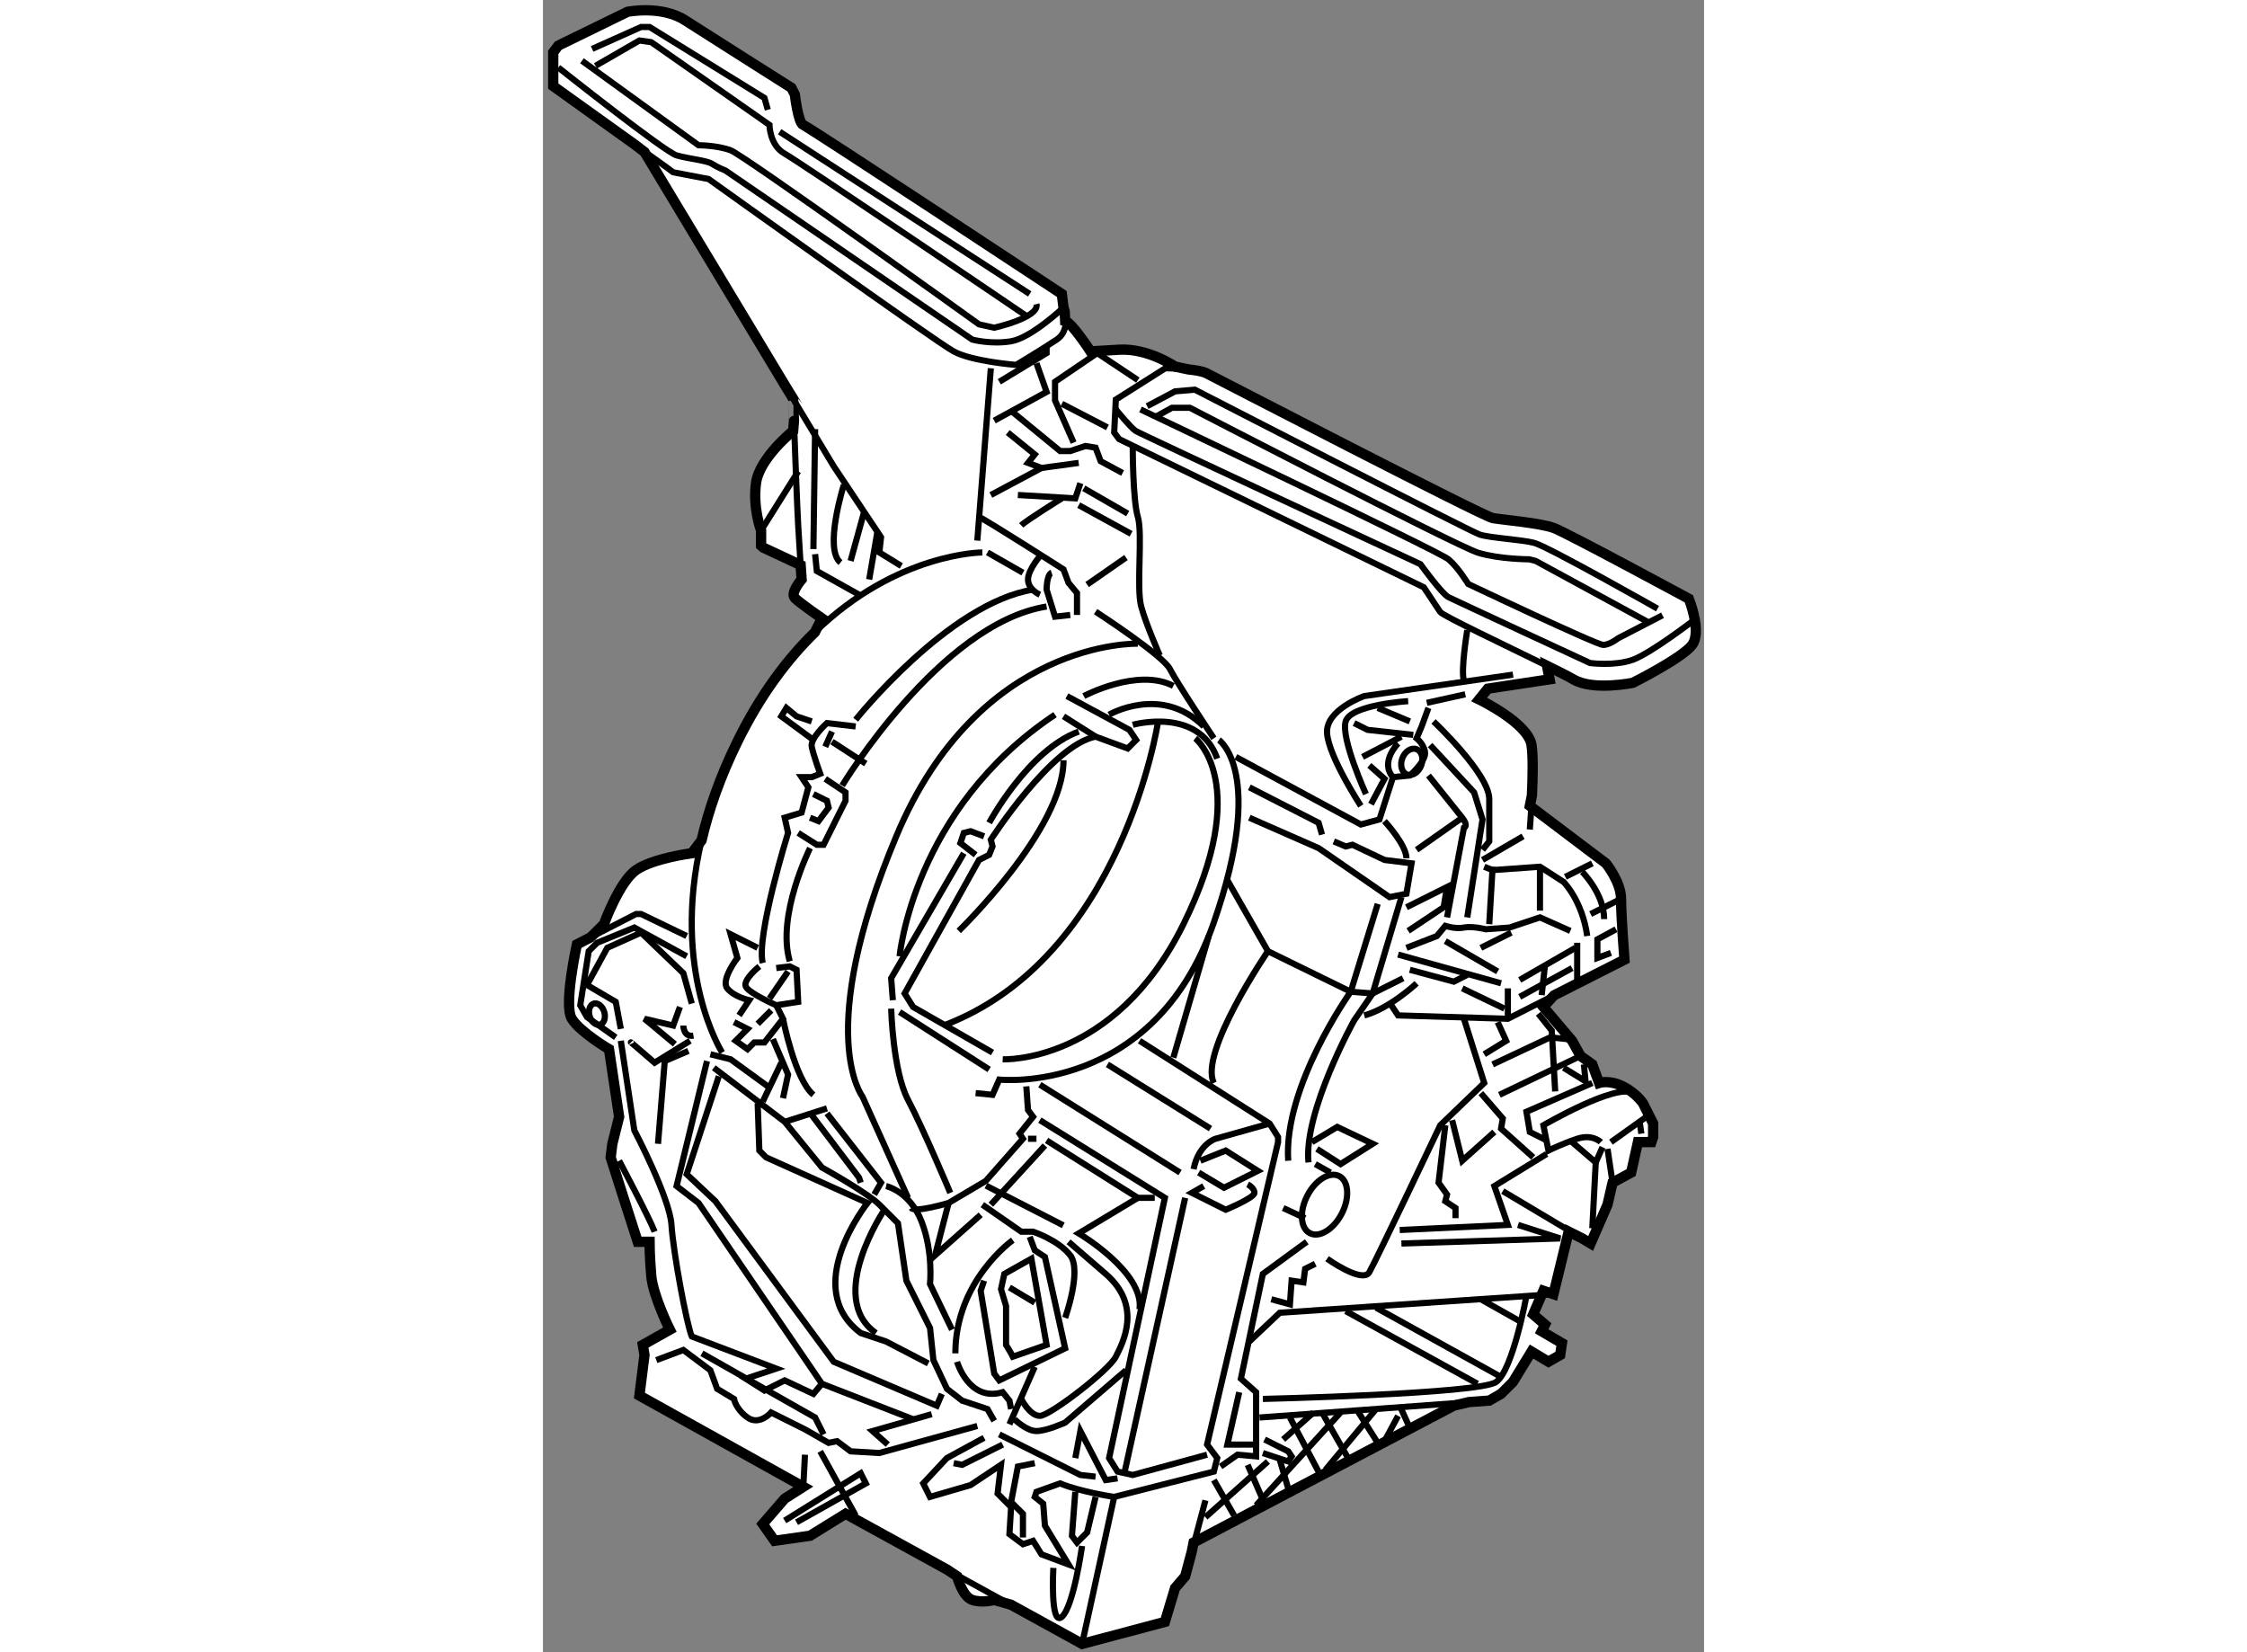 <?xml version="1.0" encoding="utf-8"?>
<!-- Generator: Adobe Illustrator 15.1.0, SVG Export Plug-In . SVG Version: 6.00 Build 0)  -->
<!DOCTYPE svg PUBLIC "-//W3C//DTD SVG 1.1//EN" "http://www.w3.org/Graphics/SVG/1.1/DTD/svg11.dtd">
<svg version="1.1" xmlns="http://www.w3.org/2000/svg" xmlns:xlink="http://www.w3.org/1999/xlink" x="0px" y="0px" width="244.8px"
	 height="180px" viewBox="109.919 59.937 56.429 80.295" enable-background="new 0 0 244.8 180" xml:space="preserve">
	
<rect x="109.919" y="59.937" width="56.429" height="80.295" fill="#808080" stroke="none"/>
	
<g><path fill="#FFFFFF" stroke="#000000" stroke-width="0.5" d="M135.298,75.536c0.33,0.082,1.233,1.478,1.233,1.478s0,0,1.395-0.082
				c1.396-0.083,2.711,0.82,2.711,0.82l0.645,0.138c0.35,0.035,0.693,0.092,0.881,0.185c0.479,0.24,13.442,6.961,13.922,7.042
				c0.48,0.081,2.321,0.24,2.963,0.48c0.64,0.239,6.563,3.441,6.563,3.441s0.638,1.6,0.158,2.241c-0.479,0.639-2.879,1.84-2.879,1.84
				s-1.923,0.4-2.883-0.16c-0.226-0.133-0.699-0.373-1.29-0.664l0.124,0.656l-3.003,0.455l-0.42,0.523c0,0,2.383,1.148,2.546,2.217
				c0.081,0.532,0.06,1.555,0.019,2.446l-0.102,0.51l3.696,2.791c0,0,0.737,0.904,0.737,1.726c0,0.82,0.165,2.956,0.165,2.956
				l-3.423,1.735l-0.517,0.563l1.396,1.643l0.409,0.738l0.573,0.411l0.331,0.902c0,0,0.49-0.164,1.149,0.164
				c0.654,0.328,0.982,0.821,0.982,0.821l0.495,0.985v0.656l-0.083,0.248h-0.656l-0.329,1.479l-0.904,0.492l-0.245,1.067
				l-0.821,1.889l-0.425-0.254l-0.642-0.321l-0.74,3.038l-0.49-0.164l-0.495,1.149l0.576,0.494l-0.164,0.327l0.985,0.574
				l-0.084,0.576l-0.573,0.328l-0.821-0.494l-0.903,1.479l-0.576,0.574l-0.571,0.329l-0.99,0.073l-0.736,0.173l-12.646,6.651
				l-0.091,0.452l-0.318,1.189l-0.493,0.575l-0.493,1.643l-4.023,1.069l-3.458-1.903l-0.812-0.233c0,0-0.575,0.164-1.067,0
				s-0.739-1.15-0.739-1.15l-0.477-0.318l-4.943-2.719l-1.724,1.067l-1.725,0.246L120.602,134l1.066-1.231l0.396-0.252l0.508-0.323
				l-7.965-4.435l0.247-1.969l-0.082-0.493l1.314-0.74c0,0-0.821-1.643-0.904-2.627c-0.083-0.985-0.083-1.644-0.083-1.644h-0.575
				l-0.739-2.298l-0.575-1.806l0.083-0.658l0.329-1.313l-0.493-3.286c0,0-1.396-0.821-1.807-1.478
				c-0.41-0.657,0.247-3.613,0.247-3.613l0.668-0.345l0.646-0.64c0,0,0.739-2.053,1.561-2.629c0.82-0.573,2.709-0.819,2.709-0.819
				l0.474-0.623c0.344-1.474,0.897-3.078,1.742-4.798c1.129-2.298,2.438-4.023,3.766-5.317l0.34-0.676c0,0-1.066-0.739-1.313-0.985
				c-0.245-0.247,0.328-0.903,0.328-0.903s-0.018-0.263-0.047-0.699l-1.813-0.848l-0.109-0.095v-0.739c0,0-0.411-1.068-0.248-2.299
				c0.164-1.231,1.807-2.545,1.807-2.545l0.038-0.48c-0.023-0.646-0.039-1.08-0.038-1.08l-0.35-0.57l-6.876-11.419l-0.494-0.378
				l-3.941-2.824v-0.41v-1.232l0.247-0.328l3.366-1.643c0,0,1.643-0.328,2.792,0.411c1.149,0.739,5.172,3.285,5.172,3.285
				l0.165,0.328c0,0,0.163,1.397,0.411,1.478c0.246,0.083,12.563,8.212,12.563,8.212l0.083,0.657c0,0,0.027,0.07,0.056,0.184
				L135.298,75.536z"></path><path fill="none" stroke="#000000" stroke-width="0.3" d="M111.815,62.89l5.666,4.106c0,0,0.904,0,1.56,0.246
				c0.657,0.245,12.072,8.458,12.072,8.458l0.738,0.164c0,0,2.218-0.493,2.053-1.15"></path><path fill="none" stroke="#000000" stroke-width="0.3" d="M112.472,63.137l2.135-1.232l0.574,0.081l5.748,4.023
				c0,0,0,0.986,0.739,1.396c0.74,0.411,11.742,7.883,11.742,7.883"></path><path fill="none" stroke="#000000" stroke-width="0.3" d="M135.273,75.063c0.081,0.328,0.163,1.01-0.385,1.377
				c-0.739,0.492-1.971,1.231-1.971,1.231s-2.135-0.164-3.038-0.657c-0.903-0.493-11.907-8.375-11.907-8.375l-1.724-0.329
				l-0.328-0.246l-1.561-1.118"></path><polyline fill="none" stroke="#000000" stroke-width="0.3" points="121.729,78.743 124.051,82.598 126.35,86.046 126.267,86.785 
				127.334,87.442 		"></polyline><path fill="none" stroke="#000000" stroke-width="0.3" d="M122.117,80.393c0.054,1.475,0.151,4.05,0.207,5.078
				c0.043,0.771,0.087,1.453,0.118,1.929"></path><path fill="none" stroke="#000000" stroke-width="0.3" d="M117.627,100.779c-1.494,6.402,1.003,10.311,1.003,10.311"></path><line fill="none" stroke="#000000" stroke-width="0.3" x1="129.567" y1="136.227" x2="132.662" y2="137.929"></line><line fill="none" stroke="#000000" stroke-width="0.3" x1="141.448" y1="135.355" x2="142.115" y2="132.853"></line><path fill="none" stroke="#000000" stroke-width="0.3" d="M110.666,63.219c0,0,5.172,4.105,5.748,4.269
				c0.575,0.166,1.478,0.247,1.723,0.412c0.248,0.164,0.657,0.328,0.657,0.328l11.989,8.212c0,0,0.902,0.246,1.888,0.082
				c0.985-0.164,2.547-1.642,2.547-1.642"></path><polyline fill="none" stroke="#000000" stroke-width="0.3" points="112.308,62.315 114.689,61.248 115.099,61.248 120.684,64.697 
				120.847,65.271 		"></polyline><line fill="none" stroke="#000000" stroke-width="0.3" x1="121.423" y1="66.339" x2="133.575" y2="74.222"></line><path fill="none" stroke="#000000" stroke-width="0.3" d="M158.716,92.295c-1.913-0.943-5.069-2.434-5.191-2.617
				c-0.16-0.24-0.799-1.2-0.799-1.2l-14.806-7.202l-0.239-0.321l0.079-1.6l2.402-1.52c0,0,0.566,0,1.119,0.054"></path><polyline fill="none" stroke="#000000" stroke-width="0.3" points="138.831,78.41 136.859,77.096 134.806,78.492 134.806,79.396 
				135.71,81.448 		"></polyline><polyline fill="none" stroke="#000000" stroke-width="0.3" points="131.851,80.38 134.396,78.984 133.903,77.588 		"></polyline><polyline fill="none" stroke="#000000" stroke-width="0.3" points="132.097,78.492 134.396,77.096 134.396,76.767 		"></polyline><polyline fill="none" stroke="#000000" stroke-width="0.3" points="159.056,108.311 156.813,109.448 151.478,109.284 
				151.147,108.791 		"></polyline><line fill="none" stroke="#000000" stroke-width="0.3" x1="151.478" y1="106.327" x2="156.483" y2="107.724"></line><line fill="none" stroke="#000000" stroke-width="0.3" x1="160.182" y1="105.754" x2="160.182" y2="107.561"></line><line fill="none" stroke="#000000" stroke-width="0.3" x1="160.411" y1="120.116" x2="156.566" y2="117.823"></line><polyline fill="none" stroke="#000000" stroke-width="0.3" points="159.029,122.833 145.727,123.735 144.251,125.132 		"></polyline><polyline fill="none" stroke="#000000" stroke-width="0.3" points="154.922,128.079 149.748,128.459 144.743,128.826 		"></polyline><polyline fill="none" stroke="#000000" stroke-width="0.3" points="122.064,132.517 122.572,132.193 122.654,130.633 		"></polyline><polyline fill="none" stroke="#000000" stroke-width="0.3" points="112.237,105.49 114.443,104.357 114.689,104.357 
				116.906,105.426 		"></polyline><path fill="none" stroke="#000000" stroke-width="0.3" d="M131.851,128.991l-0.328-0.575l-1.231-0.41l-0.739-0.575l-0.658-1.396
				l-0.164-1.56l-1.149-2.3l-0.41-2.792c0,0-0.328-0.327-0.903-0.902c-0.575-0.574-2.792-1.807-2.792-1.807l-1.807-2.218
				l-3.448-2.627"></path><path fill="none" stroke="#000000" stroke-width="0.3" d="M131.029,129.237l-4.763,1.315l-1.396-0.083l-0.657-0.493l-0.411,0.082
				l-1.148-0.655l-1.644-0.821c0,0-0.574,0.656-1.149,0.244c-0.574-0.41-0.656-0.902-0.656-0.902l-0.82-0.493l-0.329-0.902
				l-1.314-0.985l-1.314,0.492"></path><polyline fill="none" stroke="#000000" stroke-width="0.3" points="120.847,112.732 119.041,111.418 118.056,111.173 		"></polyline><path fill="none" stroke="#000000" stroke-width="0.3" d="M131.275,86.785c0,0-4.156,0-8.141,3.879"></path><polyline fill="none" stroke="#000000" stroke-width="0.3" points="138.091,82.926 137.024,82.351 136.777,81.694 136.285,81.611 
				135.546,81.858 135.053,81.858 132.754,79.97 		"></polyline><polyline fill="none" stroke="#000000" stroke-width="0.3" points="125.281,88.838 123.229,87.688 123.146,86.868 		"></polyline><line fill="none" stroke="#000000" stroke-width="0.3" x1="120.52" y1="85.718" x2="122.324" y2="82.845"></line><line fill="none" stroke="#000000" stroke-width="0.3" x1="125.774" y1="88.099" x2="126.185" y2="85.718"></line><polyline fill="none" stroke="#000000" stroke-width="0.3" points="118.466,112.239 116.906,117.003 118.302,118.316 
				124.051,126.118 129.059,128.252 129.306,127.677 		"></polyline><polygon fill="none" stroke="#000000" stroke-width="0.3" points="133.656,121.109 132.342,121.848 132.181,122.586 
				132.426,123.407 132.426,124.721 132.426,125.297 132.671,125.707 132.754,125.87 134.396,125.297 		"></polygon><path fill="none" stroke="#000000" stroke-width="0.3" d="M135.382,93.765l3.039,1.643l0.327,0.492l-0.41,0.411l-1.561-0.574
				c-2.136,0.41-5.091,5.008-5.091,5.008l0.082,0.329l-0.165,0.409l-0.491,0.247l-3.614,6.487l0.41,0.657l3.86,2.216"></path><line fill="none" stroke="#000000" stroke-width="0.3" x1="127.252" y1="109.12" x2="131.604" y2="111.912"></line><path fill="none" stroke="#000000" stroke-width="0.3" d="M148.026,121.109c0,0,1.725,1.23,2.054,0.655
				c0.329-0.573,3.449-7.143,3.449-7.143l2.135-2.054l-0.985-3.12"></path><path fill="none" stroke="#000000" stroke-width="0.3" d="M138.912,110.517l6.321,4.022l0.412,0.656v0.248l-3.449,14.697
				l0.493,0.657l-0.165,0.656l-4.844,1.232c0,0-1.643-0.245-2.628-0.657l-1.149,0.411l-0.082,0.246l0.41,0.329l0.084,1.067
				l1.148,1.888l-1.314-0.493l-0.41-0.656l-0.492,0.164l-0.657-0.492l0.081-1.313l-0.656-0.658l0.164-1.396l-1.478,0.985
				l-1.972,0.575l-0.328-0.657l1.149-1.231l1.808-0.985"></path><path fill="none" stroke="#000000" stroke-width="0.3" d="M145.233,114.539l-2.625,0.74c0,0-0.821,0.245-1.069,1.478"></path><line fill="none" stroke="#000000" stroke-width="0.3" x1="141.13" y1="118.151" x2="138.174" y2="131.537"></line><line fill="none" stroke="#000000" stroke-width="0.3" x1="137.681" y1="132.687" x2="136.12" y2="139.832"></line><line fill="none" stroke="#000000" stroke-width="0.3" x1="137.353" y1="111.666" x2="142.36" y2="114.786"></line><line fill="none" stroke="#000000" stroke-width="0.3" x1="134.068" y1="112.651" x2="140.882" y2="116.922"></line><path fill="none" stroke="#000000" stroke-width="0.3" d="M133.41,112.732l0.083,1.149l0.246,0.33l-0.657,0.82l0.165,0.247
				l-1.807,2.051l-1.807,1.069c0,0-1.643,0.492-1.807,0.245"></path><path fill="none" stroke="#000000" stroke-width="0.3" d="M126.842,108.956c0,0,0.082,3.038,0.821,4.435
				c0.738,1.396,2.052,4.517,2.052,4.517"></path><polyline fill="none" stroke="#000000" stroke-width="0.3" points="126.924,108.546 126.842,107.479 130.372,101.402 		"></polyline><polyline fill="none" stroke="#000000" stroke-width="0.3" points="130.947,101.482 130.208,100.908 130.372,100.416 
				130.701,100.334 131.358,100.581 		"></polyline><path fill="none" stroke="#000000" stroke-width="0.3" d="M131.604,99.924c0,0,1.89-3.531,4.354-4.435"></path><line fill="none" stroke="#000000" stroke-width="0.3" x1="135.218" y1="94.75" x2="136.777" y2="95.736"></line><path fill="none" stroke="#000000" stroke-width="0.3" d="M138.831,91.219c0,0-7.719-0.246-11.741,9.362
				c-4.026,9.607-1.644,12.645-1.644,12.645l2.217,4.926"></path><path fill="none" stroke="#000000" stroke-width="0.3" d="M127.252,106.411c0,0,0.656-7.146,7.554-11.743"></path><path fill="none" stroke="#000000" stroke-width="0.3" d="M130.126,105.178c0,0,5.092-4.927,5.092-8.292"></path><path fill="none" stroke="#000000" stroke-width="0.3" d="M125.117,94.914c0,0,4.517-5.666,8.622-6.322"></path><line fill="none" stroke="#000000" stroke-width="0.3" x1="131.029" y1="86.21" x2="131.686" y2="77.835"></line><path fill="none" stroke="#000000" stroke-width="0.3" d="M131.112,85.061c0.246,0.083,4.105,2.546,4.105,2.546l0.246,0.657
				l0.41,0.492v1.068"></path><line fill="none" stroke="#000000" stroke-width="0.3" x1="136.366" y1="88.346" x2="138.255" y2="87.032"></line><polyline fill="none" stroke="#000000" stroke-width="0.3" points="131.686,83.993 134.149,82.679 133.493,82.433 133.821,82.022 
				132.507,80.955 		"></polyline><line fill="none" stroke="#000000" stroke-width="0.3" x1="134.149" y1="82.679" x2="135.957" y2="82.433"></line><polyline fill="none" stroke="#000000" stroke-width="0.3" points="133,83.993 135.791,84.157 136.038,83.418 		"></polyline><line fill="none" stroke="#000000" stroke-width="0.3" x1="136.203" y1="83.666" x2="138.338" y2="84.896"></line><line fill="none" stroke="#000000" stroke-width="0.3" x1="135.957" y1="84.486" x2="138.502" y2="85.881"></line><line fill="none" stroke="#000000" stroke-width="0.3" x1="135.135" y1="79.559" x2="137.353" y2="80.709"></line><path fill="none" stroke="#000000" stroke-width="0.3" d="M133.164,85.471c0.246-0.246,1.971-1.314,1.971-1.314"></path><path fill="none" stroke="#000000" stroke-width="0.3" d="M124.46,98.115c0,0,4.764-7.881,9.937-8.702"></path><path fill="none" stroke="#000000" stroke-width="0.3" d="M135.546,89.823l-0.74,0.083l-0.409-1.314c0,0,0-0.74,0.245-0.821"></path><path fill="none" stroke="#000000" stroke-width="0.3" d="M134.149,86.868c0,0-0.656,0.739-0.656,1.231s0.575,0.739,0.575,0.739"></path><path fill="none" stroke="#000000" stroke-width="0.3" d="M125.117,95.242l-1.396-0.164c0,0-0.821,0.738-0.739,1.149
				c0.081,0.411,0.411,1.314,0.411,1.314l-0.411,0.165h-0.493l0.329,0.492l-0.329,1.23l-0.821,0.247l0.164,0.739
				c0,0-1.56,5.01-1.231,6.323"></path><polyline fill="none" stroke="#000000" stroke-width="0.3" points="123.063,95.899 121.504,94.75 121.751,94.341 122.244,94.75 
				122.982,94.997 		"></polyline><line fill="none" stroke="#000000" stroke-width="0.3" x1="123.967" y1="95.981" x2="125.61" y2="97.049"></line><polyline fill="none" stroke="#000000" stroke-width="0.3" points="123.639,97.787 124.624,98.446 124.624,98.855 
				123.558,100.991 123.229,100.991 122.324,100.416 		"></polyline><polyline fill="none" stroke="#000000" stroke-width="0.3" points="123.063,98.527 123.722,98.855 123.803,99.185 123.311,99.842 
				122.899,99.677 		"></polyline><path fill="none" stroke="#000000" stroke-width="0.3" d="M122.899,101.155c0,0-1.642,3.284-0.984,5.5"></path><path fill="none" stroke="#000000" stroke-width="0.3" d="M120.436,106.903c0,0-0.82,0.657-0.656,0.985
				c0.165,0.328,1.478,0.902,1.478,0.902l1.066-0.164l-0.08-1.56l-0.329-0.164l-0.657,0.081"></path><line fill="none" stroke="#000000" stroke-width="0.3" x1="121.832" y1="107.149" x2="120.929" y2="108.463"></line><path fill="none" stroke="#000000" stroke-width="0.3" d="M120.354,106l-1.314-0.658l0.328,1.15c0,0-0.82,1.067-0.492,1.478
				c0.328,0.412,1.067,0.576,1.067,0.576l-0.493,0.738"></path><polyline fill="none" stroke="#000000" stroke-width="0.3" points="121.258,108.791 121.586,109.448 120.684,110.598 
				120.19,110.598 119.861,110.926 119.288,110.517 119.861,109.941 119.205,109.611 		"></polyline><line fill="none" stroke="#000000" stroke-width="0.3" x1="120.354" y1="109.695" x2="121.011" y2="109.038"></line><path fill="none" stroke="#000000" stroke-width="0.3" d="M121.586,109.448c0,0,0.575,2.956,1.478,3.696"></path><line fill="none" stroke="#000000" stroke-width="0.3" x1="123.722" y1="113.801" x2="121.668" y2="114.457"></line><line fill="none" stroke="#000000" stroke-width="0.3" x1="121.504" y1="111.583" x2="120.601" y2="113.473"></line><polyline fill="none" stroke="#000000" stroke-width="0.3" points="121.094,110.435 121.832,112.157 121.586,113.308 		"></polyline><line fill="none" stroke="#000000" stroke-width="0.3" x1="123.639" y1="96.228" x2="123.967" y2="95.489"></line><line fill="none" stroke="#000000" stroke-width="0.3" x1="131.522" y1="86.785" x2="133.247" y2="87.771"></line><polyline fill="none" stroke="#000000" stroke-width="0.3" points="122.982,114.129 125.281,117.167 125.363,117.414 		"></polyline><polyline fill="none" stroke="#000000" stroke-width="0.3" points="123.722,114.046 126.35,117.414 126.021,117.988 		"></polyline><line fill="none" stroke="#000000" stroke-width="0.3" x1="156.813" y1="107.97" x2="156.813" y2="109.448"></line><line fill="none" stroke="#000000" stroke-width="0.3" x1="157.388" y1="107.561" x2="160.098" y2="106"></line><line fill="none" stroke="#000000" stroke-width="0.3" x1="157.388" y1="108.382" x2="159.935" y2="106.984"></line><line fill="none" stroke="#000000" stroke-width="0.3" x1="158.62" y1="106.82" x2="158.456" y2="108.299"></line><polyline fill="none" stroke="#000000" stroke-width="0.3" points="162.069,105.098 161.164,105.589 161.164,106.492 
				161.822,106.246 		"></polyline><line fill="none" stroke="#000000" stroke-width="0.3" x1="156.318" y1="107.149" x2="153.773" y2="105.672"></line><line fill="none" stroke="#000000" stroke-width="0.3" x1="155.5" y1="106" x2="156.979" y2="105.261"></line><polyline fill="none" stroke="#000000" stroke-width="0.3" points="152.049,107.067 154.186,107.643 154.84,107.314 		"></polyline><line fill="none" stroke="#000000" stroke-width="0.3" x1="154.596" y1="107.97" x2="156.649" y2="108.956"></line><path fill="none" stroke="#000000" stroke-width="0.3" d="M152.379,107.724c0,0-1.315,1.232-2.546,1.561"></path><path fill="none" stroke="#000000" stroke-width="0.3" d="M145.153,106.164c0,0-3.366,4.926-2.629,6.404"></path><line fill="none" stroke="#000000" stroke-width="0.3" x1="142.277" y1="105.426" x2="140.555" y2="111.338"></line><path fill="none" stroke="#000000" stroke-width="0.3" d="M161.329,115.443c0,0-0.412-0.411-1.147-0.164
				c-0.74,0.245-1.397,0.573-1.397,0.573l-0.245-1.23c0,0,3.53-2.054,4.352-1.562"></path><polyline fill="none" stroke="#000000" stroke-width="0.3" points="160.917,112.568 157.716,113.966 157.88,114.949 
				158.701,115.36 		"></polyline><line fill="none" stroke="#000000" stroke-width="0.3" x1="161.822" y1="115.443" x2="163.545" y2="114.212"></line><line fill="none" stroke="#000000" stroke-width="0.3" x1="161.657" y1="115.771" x2="161.902" y2="117.414"></line><polyline fill="none" stroke="#000000" stroke-width="0.3" points="159.935,115.443 161.084,116.429 161.412,115.688 		"></polyline><line fill="none" stroke="#000000" stroke-width="0.3" x1="161.084" y1="116.429" x2="160.917" y2="119.63"></line><line fill="none" stroke="#000000" stroke-width="0.3" x1="163.219" y1="114.457" x2="163.3" y2="115.032"></line><polyline fill="none" stroke="#000000" stroke-width="0.3" points="158.701,116.017 156.156,117.578 156.813,119.466 
				151.558,119.713 		"></polyline><polyline fill="none" stroke="#000000" stroke-width="0.3" points="151.639,120.37 159.357,120.123 157.307,119.466 		"></polyline><polyline fill="none" stroke="#000000" stroke-width="0.3" points="158.044,116.183 156.483,114.786 156.566,114.293 
				155.5,113.061 		"></polyline><polyline fill="none" stroke="#000000" stroke-width="0.3" points="154.105,114.374 154.596,116.347 156.156,114.949 		"></polyline><line fill="none" stroke="#000000" stroke-width="0.3" x1="156.401" y1="113.145" x2="160.344" y2="111.255"></line><polyline fill="none" stroke="#000000" stroke-width="0.3" points="156.073,111.666 158.866,110.352 159.687,110.435 		"></polyline><polyline fill="none" stroke="#000000" stroke-width="0.3" points="159.113,112.979 158.946,110.022 158.291,109.202 		"></polyline><polyline fill="none" stroke="#000000" stroke-width="0.3" points="159.522,111.83 160.589,112.487 160.508,111.666 		"></polyline><polyline fill="none" stroke="#000000" stroke-width="0.3" points="156.318,109.611 156.73,110.517 155.664,111.173 		"></polyline><polyline fill="none" stroke="#000000" stroke-width="0.3" points="153.773,114.622 153.445,117.414 153.857,117.988 
				153.773,118.316 154.269,118.645 154.269,119.138 		"></polyline><line fill="none" stroke="#000000" stroke-width="0.3" x1="147.452" y1="116.51" x2="148.19" y2="116.922"></line><polyline fill="none" stroke="#000000" stroke-width="0.3" points="147.288,115.443 148.52,114.704 150.244,115.524 
				148.683,116.51 147.533,115.771 		"></polyline><path fill="none" stroke="#000000" stroke-width="0.3" d="M157.716,122.914c0,0-0.656,3.614-1.478,4.188
				s-11.332,0.821-11.332,0.821"></path><line fill="none" stroke="#000000" stroke-width="0.3" x1="148.931" y1="123.653" x2="155.335" y2="127.185"></line><line fill="none" stroke="#000000" stroke-width="0.3" x1="150.409" y1="123.489" x2="156.483" y2="126.856"></line><line fill="none" stroke="#000000" stroke-width="0.3" x1="155.5" y1="123.079" x2="157.5" y2="124.208"></line><polyline fill="none" stroke="#000000" stroke-width="0.3" points="142.854,131.208 143.676,130.633 144.577,130.715 
				144.577,127.596 143.839,126.938 144.906,121.848 147.041,120.286 		"></polyline><line fill="none" stroke="#000000" stroke-width="0.3" x1="150.489" y1="130.059" x2="149.504" y2="128.498"></line><line fill="none" stroke="#000000" stroke-width="0.3" x1="151.968" y1="129.155" x2="151.558" y2="128.252"></line><line fill="none" stroke="#000000" stroke-width="0.3" x1="147.781" y1="128.582" x2="149.095" y2="130.881"></line><line fill="none" stroke="#000000" stroke-width="0.3" x1="146.221" y1="128.826" x2="147.698" y2="131.619"></line><line fill="none" stroke="#000000" stroke-width="0.3" x1="146.139" y1="132.275" x2="145.727" y2="130.881"></line><polyline fill="none" stroke="#000000" stroke-width="0.3" points="144.989,129.894 146.139,130.47 146.304,130.715 
				146.139,130.962 144.906,130.553 		"></polyline><line fill="none" stroke="#000000" stroke-width="0.3" x1="144.168" y1="131.126" x2="144.989" y2="133.016"></line><line fill="none" stroke="#000000" stroke-width="0.3" x1="142.524" y1="131.865" x2="143.511" y2="133.589"></line><line fill="none" stroke="#000000" stroke-width="0.3" x1="147.945" y1="131.373" x2="150.409" y2="128.416"></line><line fill="none" stroke="#000000" stroke-width="0.3" x1="150.817" y1="129.977" x2="151.478" y2="128.746"></line><line fill="none" stroke="#000000" stroke-width="0.3" x1="144.577" y1="133.096" x2="148.683" y2="128.582"></line><line fill="none" stroke="#000000" stroke-width="0.3" x1="142.115" y1="133.672" x2="145.153" y2="130.962"></line><line fill="none" stroke="#000000" stroke-width="0.3" x1="145.893" y1="129.894" x2="147.369" y2="128.582"></line><polyline fill="none" stroke="#000000" stroke-width="0.3" points="143.757,127.596 143.183,130.141 144.497,130.141 		"></polyline><polyline fill="none" stroke="#000000" stroke-width="0.3" points="141.787,116.922 143.017,117.66 144.66,116.839 
				143.099,115.853 141.868,116.347 		"></polyline><line fill="none" stroke="#000000" stroke-width="0.3" x1="145.893" y1="118.645" x2="146.96" y2="119.138"></line><path fill="none" stroke="#000000" stroke-width="0.3" d="M148.744,118.912c-0.392,0.766-1.087,1.196-1.551,0.956
				c-0.464-0.236-0.523-1.051-0.13-1.816c0.392-0.769,1.087-1.196,1.552-0.96C149.078,117.329,149.138,118.144,148.744,118.912z"></path><polyline fill="none" stroke="#000000" stroke-width="0.3" points="134.068,114.374 140.144,118.151 137.434,130.798 
				137.845,131.454 138.583,131.619 142.196,130.633 		"></polyline><path fill="none" stroke="#000000" stroke-width="0.3" d="M142.033,117.578l-0.575,0.329l1.641,0.82c0,0,1.398-0.576,1.398-0.82
				c0-0.247-0.329-0.412-0.329-0.412"></path><line fill="none" stroke="#000000" stroke-width="0.3" x1="133.903" y1="115.279" x2="133.493" y2="115.279"></line><polyline fill="none" stroke="#000000" stroke-width="0.3" points="134.396,115.36 138.831,118.151 139.652,118.151 		"></polyline><path fill="none" stroke="#000000" stroke-width="0.3" d="M138.831,118.151l-2.874,1.727c0,0,3.202,1.887,2.955,3.694"></path><path fill="none" stroke="#000000" stroke-width="0.3" d="M132.836,128.91c0,0,0.574,0.574,1.067,0.574s1.395-0.411,1.395-0.411
				l2.957-2.545"></path><path fill="none" stroke="#000000" stroke-width="0.3" d="M133.164,127.924c0,0,0.411,0.822,0.904,0.822
				c0.492,0,3.365-2.218,3.693-2.876c0.329-0.656,1.314-2.463-0.492-4.022c-1.806-1.562-1.806-1.562-1.806-1.562"></path><polyline fill="none" stroke="#000000" stroke-width="0.3" points="132.097,129.647 136.038,131.619 136.777,131.701 		"></polyline><polyline fill="none" stroke="#000000" stroke-width="0.3" points="137.845,131.782 137.27,131.865 136.038,129.484 
				135.791,130.798 		"></polyline><polyline fill="none" stroke="#000000" stroke-width="0.3" points="135.791,132.44 135.628,134.575 135.874,134.903 
				136.366,134.411 136.777,132.687 		"></polyline><path fill="none" stroke="#000000" stroke-width="0.3" d="M136.12,135.067c0,0-0.41,2.956-0.985,3.449
				c-0.574,0.493-0.41-2.382-0.41-2.382"></path><polyline fill="none" stroke="#000000" stroke-width="0.3" points="133.821,131.044 133,131.208 132.671,132.934 133.247,133.508 
				133.247,134.657 		"></polyline><polyline fill="none" stroke="#000000" stroke-width="0.3" points="132.262,130.141 130.291,131.126 129.88,131.044 		"></polyline><line fill="none" stroke="#000000" stroke-width="0.3" x1="133.821" y1="126.363" x2="132.59" y2="129.155"></line><path fill="none" stroke="#000000" stroke-width="0.3" d="M135.298,123.982c0,0,0.822-2.298,0.248-3.038
				c-0.575-0.739-1.807-1.149-1.807-1.149h-0.575l-1.889-1.313"></path><polyline fill="none" stroke="#000000" stroke-width="0.3" points="133.575,120.042 133.821,120.697 134.315,121.026 
				135.298,125.461 132.097,127.021 131.851,126.691 131.192,122.669 131.358,122.176 		"></polyline><line fill="none" stroke="#000000" stroke-width="0.3" x1="132.59" y1="122.505" x2="133.821" y2="123.243"></line><path fill="none" stroke="#000000" stroke-width="0.3" d="M132.754,120.205c0,0-2.792,1.971-2.792,5.502"></path><path fill="none" stroke="#000000" stroke-width="0.3" d="M130.044,126.118c0,0,0.575,1.97,2.218,1.478l0.328,0.41l0.081,0.41"></path><polyline fill="none" stroke="#000000" stroke-width="0.3" points="126.678,130.141 125.938,129.484 128.813,128.663 		"></polyline><path fill="none" stroke="#000000" stroke-width="0.3" d="M126.595,117.578c0,0,1.15,0.245,1.725,1.724
				c0.574,1.478,0.41,3.039,0.41,3.039l1.068,2.216"></path><line fill="none" stroke="#000000" stroke-width="0.3" x1="134.315" y1="115.607" x2="131.686" y2="118.481"></line><line fill="none" stroke="#000000" stroke-width="0.3" x1="131.451" y1="117.557" x2="135.206" y2="119.487"></line><polyline fill="none" stroke="#000000" stroke-width="0.3" points="129.634,118.399 128.977,120.944 131.192,118.974 		"></polyline><polyline fill="none" stroke="#000000" stroke-width="0.3" points="127.908,128.91 123.475,127.185 117.48,118.399 
				116.414,117.578 117.891,111.502 		"></polyline><path fill="none" stroke="#000000" stroke-width="0.3" d="M126.513,118.728c0,0-2.874,4.27-0.41,5.993"></path><polyline fill="none" stroke="#000000" stroke-width="0.3" points="145.317,123.079 146.221,123.326 146.304,122.176 
				146.877,122.258 146.96,121.601 147.452,121.354 		"></polyline><polyline fill="none" stroke="#000000" stroke-width="0.3" points="117.645,125.707 123.146,128.826 123.558,129.647 		"></polyline><polyline fill="none" stroke="#000000" stroke-width="0.3" points="121.668,133.836 125.363,131.537 125.61,132.029 
				122.244,133.918 		"></polyline><path fill="none" stroke="#000000" stroke-width="0.3" d="M120.354,113.554l0.082,2.299l0.329,0.33l4.926,2.217
				c0,0-3.283,4.105-0.328,6.321l1.232,0.411l2.052,1.067"></path><polyline fill="none" stroke="#000000" stroke-width="0.3" points="113.457,110.352 112.061,109.367 111.732,108.791 
				112.143,106.164 112.554,105.754 114.36,105.015 116.906,106.411 		"></polyline><polyline fill="none" stroke="#000000" stroke-width="0.3" points="117.153,108.71 116.742,107.232 114.689,105.261 113.046,106 
				112.061,107.806 113.457,108.627 113.704,109.941 		"></polyline><polyline fill="none" stroke="#000000" stroke-width="0.3" points="116.331,110.681 114.854,109.448 116.249,109.777 
				116.577,108.874 		"></polyline><path fill="none" stroke="#000000" stroke-width="0.3" d="M116.742,109.777c0,0,0,0.574,0.492,0.492"></path><path fill="none" stroke="#000000" stroke-width="0.3" d="M113.704,110.517l0.656,4.352c0,0,1.725,3.283,1.806,4.598
				c0.083,1.313,0.739,4.847,0.986,5.42l4.105,1.562l-1.478,0.491l0.904,0.574l0.984-0.492l1.396,0.656l0.411-0.492"></path><path fill="none" stroke="#000000" stroke-width="0.3" d="M114.196,110.598c-0.082-0.081,1.149,0.985,1.149,0.985l1.724-1.066"></path><ellipse transform="matrix(0.958 -0.288 0.288 0.958 -26.681 37.048)" fill="none" stroke="#000000" stroke-width="0.3" cx="112.512" cy="109.161" rx="0.369" ry="0.533"></ellipse><path fill="none" stroke="#000000" stroke-width="0.3" d="M113.622,116.347c0,0,1.478,2.791,1.724,3.448"></path><line fill="none" stroke="#000000" stroke-width="0.3" x1="123.394" y1="130.47" x2="125.117" y2="133.589"></line><polyline fill="none" stroke="#000000" stroke-width="0.3" points="115.511,115.524 115.839,111.502 116.988,111.01 		"></polyline><path fill="none" stroke="#000000" stroke-width="0.3" d="M138.961,79.835c0,0,14.482,6.882,14.965,7.282
				c0.478,0.401,0.959,1.2,0.959,1.2s6.242,2.962,6.561,2.962c0.32,0,0.722-0.321,0.722-0.321l2.161-1.12"></path><path fill="none" stroke="#000000" stroke-width="0.3" d="M139.761,80.156l0.721-0.4h0.881c0,0,12.962,6.722,14.003,7.043
				c1.041,0.319,2.481,0.319,2.481,0.319l0.318,0.08l5.441,2.961"></path><path fill="none" stroke="#000000" stroke-width="0.3" d="M137.76,79.835c0,0,0.721,0.881,0.96,1.041
				c0.241,0.159,13.845,6.481,13.845,6.481s1.039,1.44,1.361,1.601c0.32,0.161,6.881,3.201,6.881,3.201s1.198,0.16,2.082-0.159
				c0.88-0.321,2.96-1.92,2.96-1.92"></path><path fill="none" stroke="#000000" stroke-width="0.3" d="M139.281,79.676l1.36-0.72l0.96-0.081c0,0,13.362,6.882,13.846,7.042
				c0.479,0.16,2,0.24,2.638,0.401c0.643,0.159,6.002,3.2,6.002,3.2"></path><path fill="none" stroke="#000000" stroke-width="0.3" d="M138.583,81.694c0,0,0,2.545,0.248,3.366
				c0.245,0.821-0.083,3.449,0.163,4.353c0.246,0.903,0.904,2.38,0.904,2.38"></path><line fill="none" stroke="#000000" stroke-width="0.3" x1="152.872" y1="94.094" x2="154.744" y2="93.679"></line><path fill="none" stroke="#000000" stroke-width="0.3" d="M154.84,90.563c0,0-0.328,1.971-0.161,2.463"></path><path fill="none" stroke="#000000" stroke-width="0.3" d="M157.981,98.593c-0.039,0.896-0.102,1.658-0.102,1.658"></path><path fill="none" stroke="#000000" stroke-width="0.3" d="M138.583,95.161c0,0,3.204-0.903,4.106,1.643"></path><path fill="none" stroke="#000000" stroke-width="0.3" d="M136.777,89.66c0,0,3.283,2.133,3.613,2.792
				c0.329,0.656,2.134,3.365,2.134,3.365"></path><path fill="none" stroke="#000000" stroke-width="0.3" d="M142.771,95.899c0,0,2.299,1.56-0.247,8.868
				c-2.939,8.44-10.428,7.637-10.428,7.637l-0.328,0.74l-0.821-0.084"></path><path fill="none" stroke="#000000" stroke-width="0.3" d="M139.815,94.997c0,0-1.725,11.495-10.429,14.78"></path><path fill="none" stroke="#000000" stroke-width="0.3" d="M137.434,94.668c0,0,2.547-1.479,4.6,0.574"></path><path fill="none" stroke="#000000" stroke-width="0.3" d="M136.203,93.765c0,0,2.628-1.396,4.352-0.492"></path><path fill="none" stroke="#000000" stroke-width="0.3" d="M132.262,111.418c0,0,5.419,0.248,8.785-6.567s0.575-9.034,0.575-9.034"></path><path fill="none" stroke="#000000" stroke-width="0.3" d="M143.592,96.721l6.076,3.285l0.905-0.247l0.656-2.052l0.819-0.083
				c0,0,0.74-0.656,0.74-1.066c0-0.411-0.41-0.741-0.41-0.741l0.245-0.574l0.329-0.901"></path><path fill="none" stroke="#000000" stroke-width="0.3" d="M153.2,94.997c0,0,2.709,2.545,2.709,3.777c0,1.231,0,2.053,0,2.053
				l-0.328,0.41"></path><polyline fill="none" stroke="#000000" stroke-width="0.3" points="153.036,96.146 155.172,98.446 155.581,99.759 154.84,104.521 
						"></polyline><path fill="none" stroke="#000000" stroke-width="0.3" d="M151.884,106l1.48-0.574l0.409-0.493c0,0,0.493,0.165,0.903,0.082
				c0.411-0.082,1.07,0.083,1.07,0.083l1.147-0.083l1.479-0.494l1.478,0.657"></path><line fill="none" stroke="#000000" stroke-width="0.3" x1="157.552" y1="100.581" x2="155.581" y2="101.729"></line><path fill="none" stroke="#000000" stroke-width="0.3" d="M155.664,102.059l0.409,0.163l2.3-0.163l1.149,0.739
				c0,0,0.903,0.901,1.149,2.628"></path><line fill="none" stroke="#000000" stroke-width="0.3" x1="159.605" y1="102.55" x2="160.917" y2="101.894"></line><path fill="none" stroke="#000000" stroke-width="0.3" d="M160.426,102.305c0,0,1.067,1.066,1.067,2.3"></path><line fill="none" stroke="#000000" stroke-width="0.3" x1="160.836" y1="104.357" x2="162.313" y2="103.619"></line><line fill="none" stroke="#000000" stroke-width="0.3" x1="158.373" y1="102.059" x2="158.373" y2="104.192"></line><line fill="none" stroke="#000000" stroke-width="0.3" x1="156.073" y1="102.059" x2="155.909" y2="104.851"></line><path fill="none" stroke="#000000" stroke-width="0.3" d="M152.953,97.624c0,0,1.315,1.642,1.643,2.053
				c0.328,0.41,0.081,0.493,0.081,0.493l-0.819,4.351"></path><path fill="none" stroke="#000000" stroke-width="0.3" d="M150.817,99.842c0,0,1.066,1.149,1.066,1.807"></path><line fill="none" stroke="#000000" stroke-width="0.3" x1="152.379" y1="101.237" x2="154.596" y2="99.677"></line><polyline fill="none" stroke="#000000" stroke-width="0.3" points="148.354,100.827 148.931,101.073 149.26,100.991 
				150.817,101.729 152.132,101.894 151.884,103.371 151.063,103.537 147.616,101.155 144.249,99.677 		"></polyline><polyline fill="none" stroke="#000000" stroke-width="0.3" points="144.249,98.199 147.616,99.924 147.781,100.498 		"></polyline><path fill="none" stroke="#000000" stroke-width="0.3" d="M157.065,92.723l-7.232,1.042c0,0-1.889,0.657-1.807,1.808
				c0.083,1.148,1.642,3.53,1.642,3.53"></path><path fill="none" stroke="#000000" stroke-width="0.3" d="M151.968,94.012c0,0-2.792,0.164-3.037,0.985
				c-0.248,0.819,0.985,3.53,0.985,3.53"></path><polyline fill="none" stroke="#000000" stroke-width="0.3" points="149.34,95.078 149.997,95.407 152.216,95.652 		"></polyline><line fill="none" stroke="#000000" stroke-width="0.3" x1="149.751" y1="96.721" x2="151.639" y2="95.736"></line><line fill="none" stroke="#000000" stroke-width="0.3" x1="150.489" y1="94.341" x2="152.049" y2="94.997"></line><ellipse transform="matrix(0.936 0.351 -0.351 0.936 43.813 -47.276)" fill="none" stroke="#000000" stroke-width="0.3" cx="152.132" cy="97.05" rx="0.492" ry="0.657"></ellipse><path fill="none" stroke="#000000" stroke-width="0.3" d="M151.478,96.064c0,0-0.904,0.903-0.248,1.643"></path><polyline fill="none" stroke="#000000" stroke-width="0.3" points="150.08,97.132 150.817,97.787 150.161,99.021 		"></polyline><path fill="none" stroke="#000000" stroke-width="0.3" d="M151.639,103.537l-1.395,4.68l-0.904,1.314c0,0-2.463,4.435-2.216,6.897
				"></path><path fill="none" stroke="#000000" stroke-width="0.3" d="M150.489,103.864l-1.313,4.27c0,0-3.283,4.599-3.037,8.213"></path><polyline fill="none" stroke="#000000" stroke-width="0.3" points="151.721,107.479 150.244,108.217 149.176,108.134 
				145.153,106.164 143.183,102.716 		"></polyline><polyline fill="none" stroke="#000000" stroke-width="0.3" points="151.884,104.029 153.857,103.043 153.691,104.029 
				151.968,105.178 		"></polyline><line fill="none" stroke="#000000" stroke-width="0.3" x1="123.146" y1="80.792" x2="123.063" y2="86.621"></line><path fill="none" stroke="#000000" stroke-width="0.3" d="M124.542,83.5c0,0-0.985,3.12-0.163,3.777"></path><line fill="none" stroke="#000000" stroke-width="0.3" x1="125.528" y1="84.814" x2="124.871" y2="87.196"></line></g>


</svg>